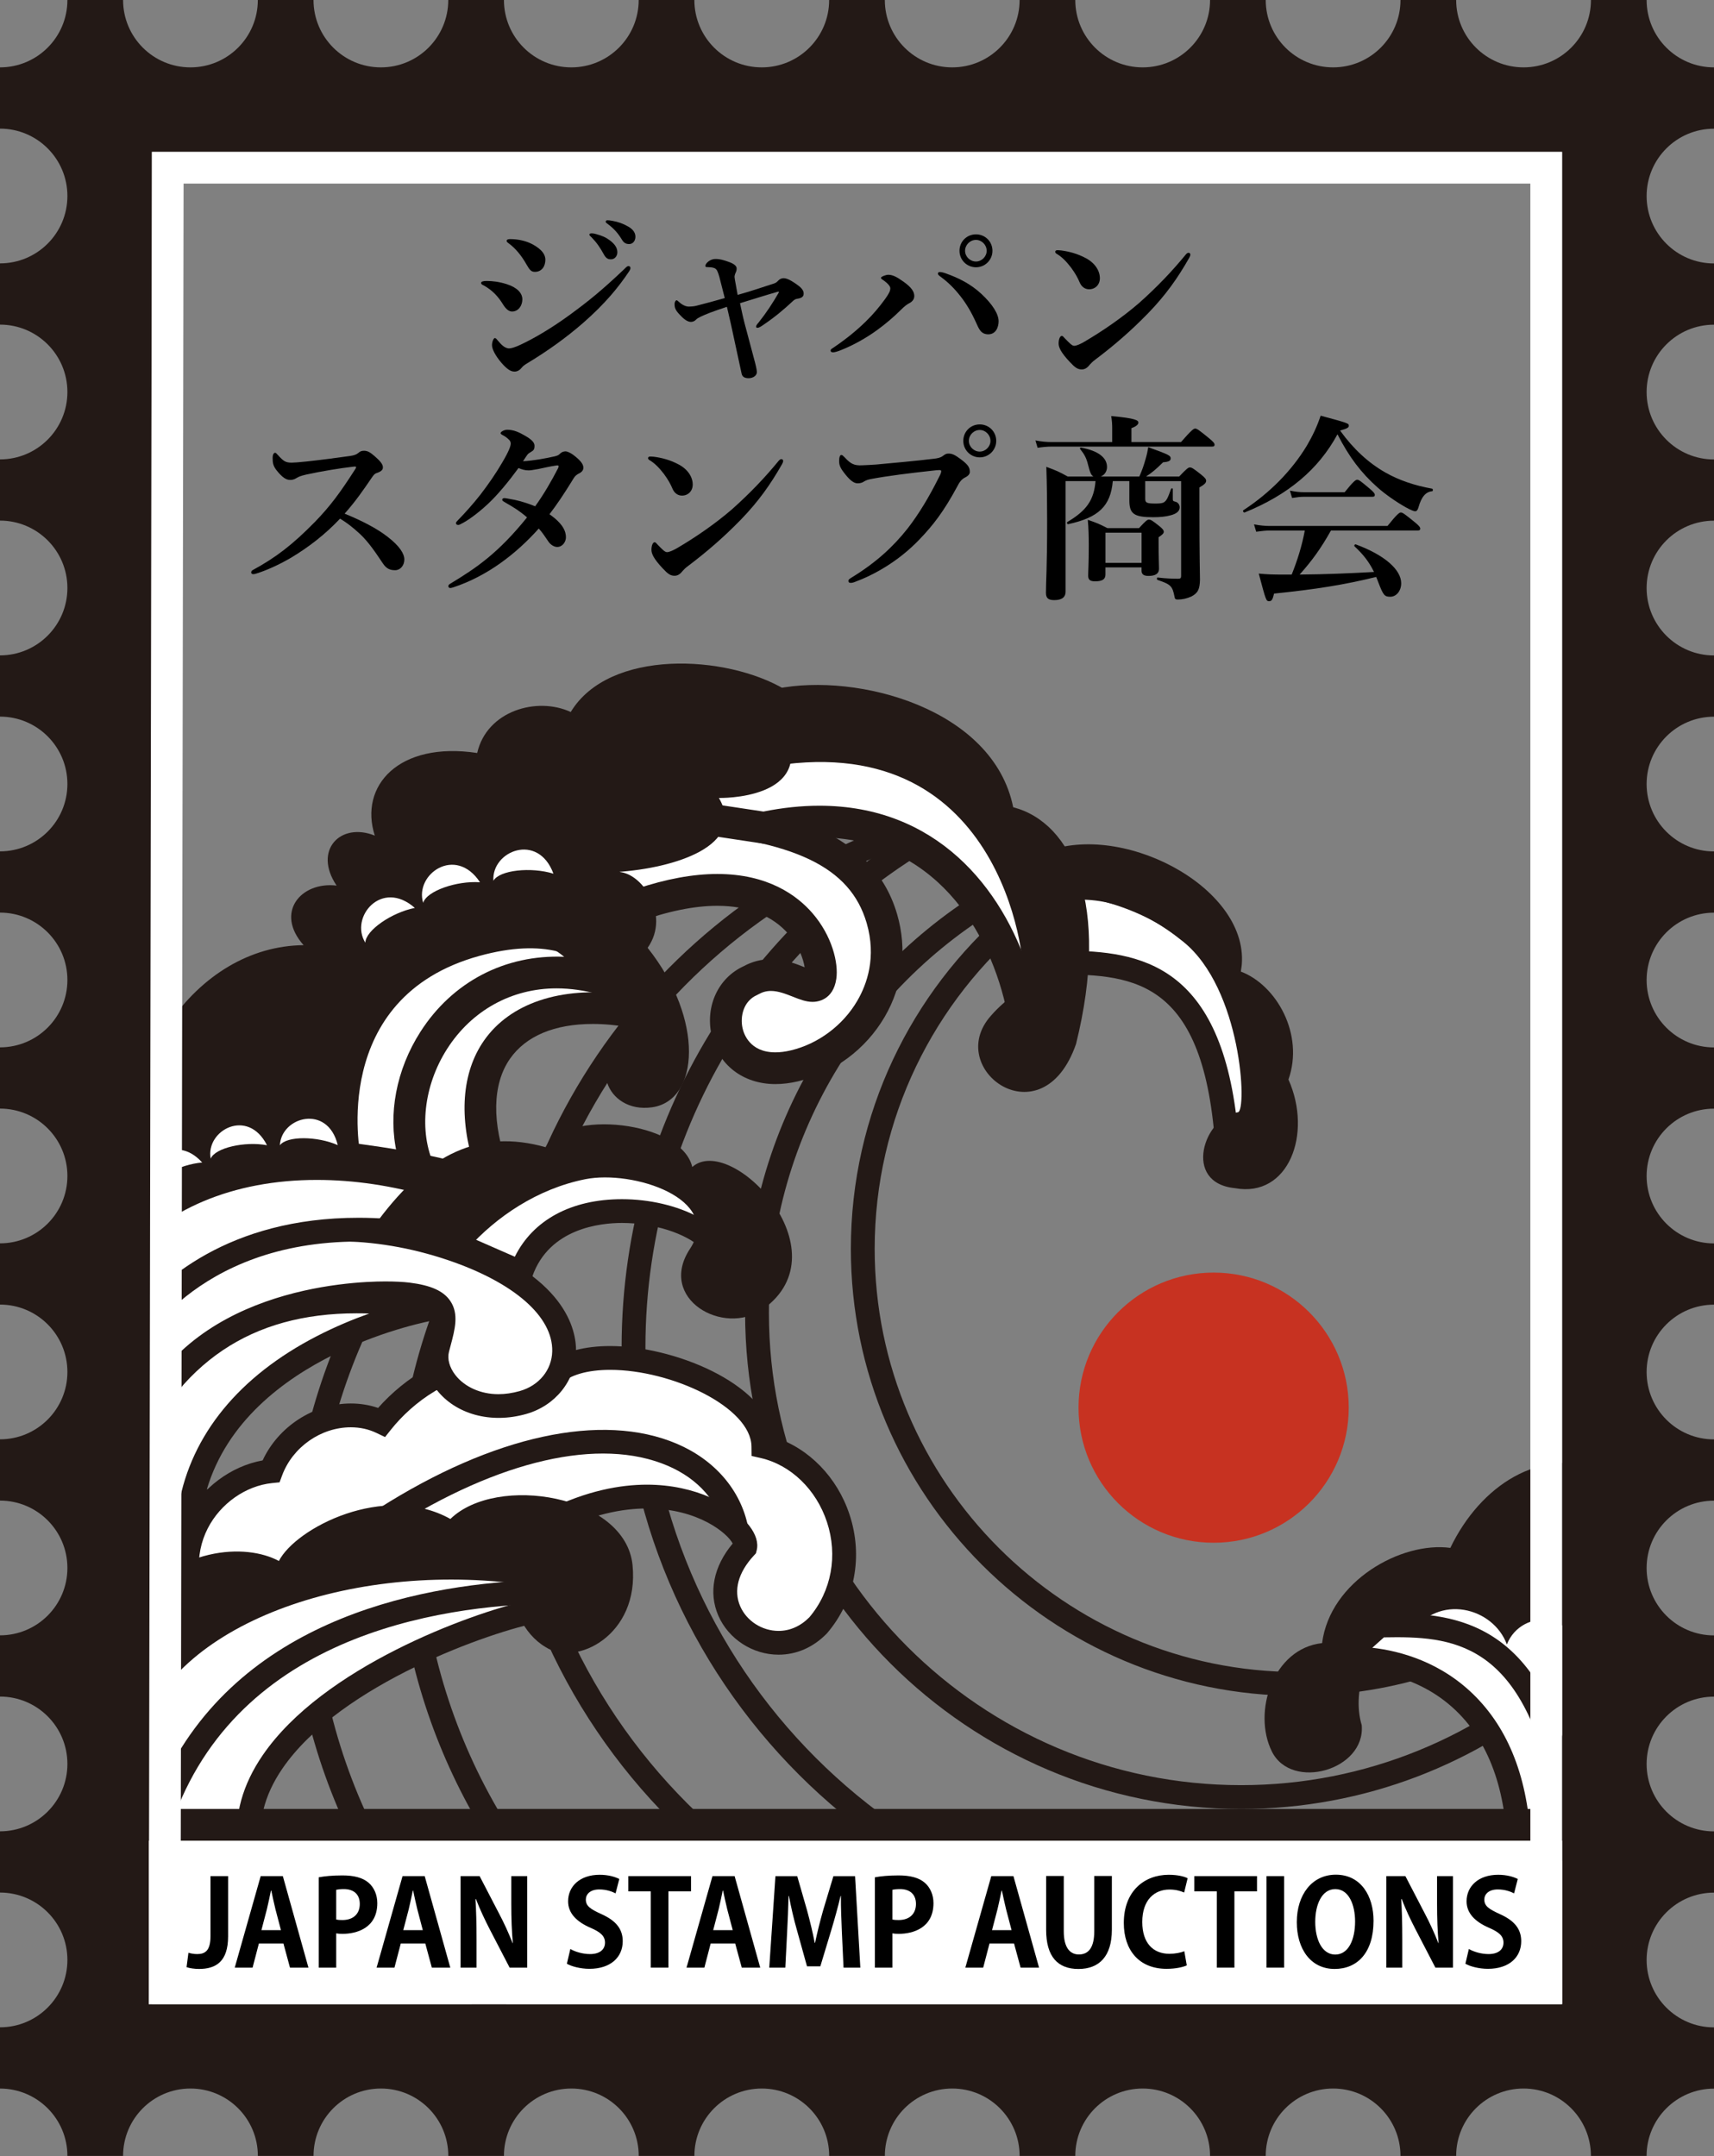 <?xml version="1.0" encoding="utf-8"?>
<!-- Generator: Adobe Illustrator 15.1.0, SVG Export Plug-In . SVG Version: 6.00 Build 0)  -->
<!DOCTYPE svg PUBLIC "-//W3C//DTD SVG 1.1//EN" "http://www.w3.org/Graphics/SVG/1.1/DTD/svg11.dtd">
<svg version="1.1" id="Layer_1" xmlns="http://www.w3.org/2000/svg" xmlns:xlink="http://www.w3.org/1999/xlink" x="0px" y="0px"
	 width="70.745px" height="88.997px" viewBox="0 0 70.745 88.997" enable-background="new 0 0 70.745 88.997" xml:space="preserve">
<rect x="0" y="0" width="70.745" height="88.997" fill="#808080" stroke="none"/>
<g>
	<defs>
		<rect id="SVGID_1_" width="70.745" height="88.997"/>
	</defs>
	<clipPath id="SVGID_2_">
		<use xlink:href="#SVGID_1_"  overflow="visible"/>
	</clipPath>
	<path clip-path="url(#SVGID_2_)" fill="#FFFFFF" d="M36.516,37.332c0,0.537-0.246,0.973-0.551,0.973
		c-0.304,0-0.551-0.436-0.551-0.973s0.247-0.973,0.551-0.973C36.27,36.359,36.516,36.795,36.516,37.332"/>
	<path clip-path="url(#SVGID_2_)" fill="#FFFFFF" d="M29.66,53.021c0.401,0.357,0.562,0.831,0.36,1.059
		c-0.203,0.227-0.692,0.122-1.093-0.236c-0.401-0.357-0.562-0.832-0.36-1.059C28.771,52.558,29.26,52.663,29.66,53.021"/>
	<path clip-path="url(#SVGID_2_)" fill="#FFFFFF" d="M44.124,36.474c0,0.537-0.247,0.973-0.551,0.973
		c-0.305,0-0.552-0.436-0.552-0.973c0-0.538,0.247-0.973,0.552-0.973C43.877,35.501,44.124,35.937,44.124,36.474"/>
	<path clip-path="url(#SVGID_2_)" fill="#FFFFFF" d="M51.226,39.944c0,0.537-0.378,0.973-0.843,0.973
		c-0.466,0-0.843-0.436-0.843-0.973s0.377-0.973,0.843-0.973C50.848,38.971,51.226,39.407,51.226,39.944"/>
	<path clip-path="url(#SVGID_2_)" fill="#FFFFFF" d="M51.226,42.736c0,0.538-0.378,0.973-0.843,0.973
		c-0.466,0-0.843-0.436-0.843-0.973c0-0.537,0.377-0.973,0.843-0.973C50.848,41.763,51.226,42.199,51.226,42.736"/>
	<path clip-path="url(#SVGID_2_)" fill="#C73221" d="M55.669,58.107c0,3.08-2.497,5.576-5.577,5.576
		c-3.08,0-5.576-2.496-5.576-5.576c0-3.079,2.496-5.576,5.576-5.576C53.173,52.532,55.669,55.029,55.669,58.107"/>
	<path clip-path="url(#SVGID_2_)" d="M19.857,11.68c0-0.058,0.089-0.082,0.229-0.082c0.246,0,0.516,0.033,0.827,0.131
		c0.434,0.139,0.647,0.369,0.647,0.63c0,0.246-0.155,0.5-0.426,0.5c-0.123,0-0.246-0.09-0.368-0.287
		c-0.205-0.335-0.442-0.589-0.794-0.786C19.89,11.753,19.857,11.721,19.857,11.68 M21.24,15.339c-0.164,0-0.311-0.098-0.548-0.368
		c-0.238-0.279-0.385-0.558-0.385-0.721c0-0.155,0.073-0.294,0.114-0.294c0.058,0,0.074,0.049,0.123,0.098
		c0.123,0.139,0.27,0.328,0.475,0.328c0.074,0,0.238-0.041,0.491-0.164c0.541-0.254,1.253-0.671,2.006-1.22
		c0.77-0.565,1.302-0.99,2.235-1.875c0.082-0.082,0.131-0.139,0.188-0.139c0.057,0,0.082,0.033,0.082,0.082
		c0,0.049-0.024,0.09-0.057,0.139c-0.426,0.639-0.982,1.327-1.899,2.128c-0.688,0.598-1.424,1.13-2.276,1.646
		c-0.139,0.082-0.212,0.14-0.253,0.196C21.461,15.273,21.354,15.339,21.24,15.339 M20.913,9.935c0-0.032,0.033-0.065,0.14-0.065
		c0.294,0,0.605,0.057,0.875,0.188c0.254,0.131,0.582,0.344,0.582,0.664c0,0.27-0.147,0.5-0.434,0.5
		c-0.147,0-0.213-0.074-0.344-0.303c-0.213-0.377-0.458-0.671-0.737-0.875C20.929,9.993,20.913,9.984,20.913,9.935 M25.179,9.927
		c0.221,0.172,0.302,0.32,0.302,0.491c0,0.131-0.089,0.287-0.27,0.287c-0.09,0-0.188-0.024-0.278-0.188
		c-0.172-0.311-0.303-0.5-0.516-0.72c-0.033-0.033-0.09-0.074-0.09-0.107c0-0.049,0.041-0.057,0.099-0.057
		c0.074,0,0.164,0.024,0.188,0.033C24.851,9.731,25.006,9.797,25.179,9.927 M25.932,9.354c0.172,0.098,0.295,0.237,0.295,0.417
		c0,0.181-0.115,0.303-0.254,0.303c-0.123,0-0.213-0.032-0.303-0.18c-0.172-0.287-0.344-0.466-0.573-0.639
		c-0.033-0.024-0.098-0.065-0.098-0.098c0-0.041,0.033-0.065,0.065-0.065c0.049,0,0.139,0.008,0.212,0.024
		C25.514,9.158,25.719,9.231,25.932,9.354"/>
	<path clip-path="url(#SVGID_2_)" d="M31.869,11.729c0.139-0.041,0.18-0.065,0.254-0.147c0.057-0.057,0.123-0.098,0.221-0.098
		c0.114,0,0.278,0.065,0.573,0.279c0.18,0.131,0.254,0.237,0.254,0.352c0,0.107-0.049,0.181-0.237,0.213
		c-0.058,0.009-0.115,0.017-0.188,0.082c-0.41,0.385-0.778,0.688-1.236,0.999c-0.106,0.074-0.188,0.123-0.246,0.123
		c-0.033,0-0.057-0.016-0.057-0.049c0-0.033,0.024-0.082,0.106-0.172c0.319-0.401,0.582-0.803,0.827-1.229
		c0.017-0.033,0.008-0.049-0.033-0.041c-0.491,0.14-1.081,0.328-1.563,0.475c0.057,0.254,0.106,0.516,0.188,0.828
		c0.131,0.491,0.262,0.99,0.401,1.506c0.049,0.172,0.107,0.418,0.107,0.508c0,0.156-0.172,0.254-0.336,0.254
		c-0.147,0-0.262-0.041-0.294-0.188c-0.147-0.68-0.295-1.367-0.442-2.047c-0.049-0.221-0.106-0.466-0.164-0.712
		c-0.622,0.205-0.884,0.311-1.088,0.409c-0.09,0.049-0.147,0.074-0.181,0.115c-0.057,0.057-0.114,0.09-0.196,0.098
		c-0.123,0.008-0.262-0.065-0.434-0.246c-0.229-0.229-0.262-0.327-0.262-0.491c0-0.09,0.049-0.156,0.082-0.156
		c0.024,0,0.057,0.033,0.106,0.074c0.123,0.115,0.27,0.188,0.401,0.188c0.09,0,0.197-0.008,0.303-0.033
		c0.36-0.09,0.778-0.205,1.179-0.319c-0.098-0.393-0.156-0.614-0.221-0.868c-0.025-0.099-0.049-0.156-0.082-0.238
		c-0.033-0.082-0.09-0.123-0.147-0.139c-0.074-0.024-0.172-0.033-0.27-0.033c-0.049,0-0.082-0.008-0.082-0.049
		c0-0.049,0.049-0.123,0.123-0.181c0.09-0.073,0.205-0.106,0.278-0.106c0.188-0.008,0.393,0.057,0.573,0.123
		c0.246,0.09,0.319,0.18,0.319,0.27c0,0.074-0.016,0.123-0.041,0.172c-0.024,0.049-0.033,0.082-0.041,0.123
		c-0.008,0.033-0.008,0.065,0.008,0.156c0.025,0.147,0.049,0.287,0.115,0.639C31.075,11.999,31.549,11.827,31.869,11.729"/>
	<path clip-path="url(#SVGID_2_)" d="M37.295,11.63c0.335,0.238,0.442,0.418,0.442,0.59c0,0.131-0.082,0.229-0.188,0.286
		c-0.106,0.057-0.188,0.106-0.384,0.303c-0.278,0.278-0.606,0.556-0.966,0.819c-0.442,0.319-0.942,0.606-1.49,0.826
		c-0.164,0.066-0.278,0.09-0.319,0.09c-0.074,0-0.107-0.024-0.107-0.073c0-0.058,0.049-0.074,0.18-0.164
		c0.491-0.336,0.909-0.679,1.277-1.04c0.295-0.287,0.557-0.598,0.794-0.925c0.156-0.222,0.213-0.328,0.213-0.442
		c0-0.081-0.098-0.204-0.303-0.344c-0.066-0.041-0.082-0.065-0.082-0.09c0-0.041,0.188-0.123,0.302-0.123
		C36.845,11.344,37.009,11.425,37.295,11.63 M39.064,11.295c0.499,0.18,0.99,0.417,1.441,0.835c0.466,0.434,0.712,0.835,0.712,1.13
		c0,0.262-0.123,0.54-0.425,0.54c-0.319,0-0.393-0.246-0.508-0.491c-0.188-0.417-0.401-0.778-0.647-1.088
		c-0.237-0.304-0.491-0.557-0.777-0.77c-0.099-0.074-0.147-0.107-0.147-0.156s0.033-0.066,0.082-0.066
		C38.859,11.229,38.957,11.254,39.064,11.295 M40.963,10.353c0,0.377-0.303,0.68-0.68,0.68s-0.68-0.303-0.68-0.68
		c0-0.385,0.303-0.679,0.68-0.679S40.963,9.968,40.963,10.353 M39.833,10.353c0,0.238,0.205,0.442,0.45,0.442
		c0.237,0,0.442-0.205,0.442-0.442c0-0.246-0.205-0.45-0.442-0.45C40.038,9.903,39.833,10.107,39.833,10.353"/>
	<path clip-path="url(#SVGID_2_)" d="M43.555,10.394c0-0.041,0.033-0.065,0.082-0.065c0.033,0,0.073,0,0.155,0.008
		c0.32,0.041,0.68,0.131,1.04,0.327c0.376,0.205,0.565,0.524,0.565,0.819c0,0.278-0.197,0.458-0.442,0.458
		c-0.156,0-0.312-0.082-0.401-0.303c-0.065-0.155-0.164-0.344-0.344-0.589c-0.205-0.271-0.401-0.459-0.598-0.573
		C43.571,10.451,43.555,10.427,43.555,10.394 M44.75,14.111c0.753-0.442,1.556-0.991,2.268-1.605
		c0.753-0.671,1.367-1.318,1.924-1.998c0.041-0.049,0.082-0.074,0.107-0.074c0.057,0,0.082,0.033,0.082,0.074
		s-0.017,0.082-0.049,0.14c-0.475,0.835-0.966,1.531-1.703,2.292c-0.704,0.721-1.391,1.318-2.186,1.916
		c-0.09,0.066-0.172,0.148-0.213,0.197c-0.074,0.098-0.18,0.197-0.328,0.197c-0.172,0-0.278-0.074-0.5-0.312
		c-0.352-0.376-0.458-0.589-0.458-0.761s0.057-0.311,0.131-0.311c0.041,0,0.065,0.033,0.131,0.106
		c0.18,0.188,0.295,0.303,0.376,0.303C44.431,14.275,44.579,14.209,44.75,14.111"/>
	<path clip-path="url(#SVGID_2_)" d="M15.215,21.662c0.311,0.164,0.564,0.327,0.786,0.499c0.491,0.377,0.688,0.696,0.688,0.934
		c0,0.254-0.172,0.442-0.377,0.442c-0.213,0-0.36-0.058-0.508-0.279c-0.287-0.425-0.573-0.867-0.95-1.22
		c-0.319-0.294-0.54-0.458-0.818-0.63c-0.614,0.655-1.302,1.179-2.006,1.604c-0.54,0.319-1.064,0.541-1.4,0.647
		c-0.065,0.024-0.123,0.041-0.18,0.041c-0.041,0-0.082-0.017-0.082-0.074c0-0.033,0.024-0.074,0.057-0.09
		c0.966-0.524,1.654-1.057,2.563-1.982c0.646-0.663,1.064-1.236,1.662-2.169c0.033-0.049,0.049-0.082,0.049-0.098
		c0-0.025-0.024-0.033-0.106-0.025c-0.573,0.066-1.31,0.188-1.957,0.328c-0.212,0.049-0.311,0.09-0.376,0.131
		c-0.074,0.041-0.139,0.09-0.287,0.09c-0.156,0-0.319-0.099-0.548-0.385c-0.155-0.196-0.172-0.319-0.172-0.524
		c0-0.155,0.057-0.213,0.106-0.213c0.024,0,0.057,0.033,0.115,0.098c0.229,0.254,0.319,0.311,0.564,0.311
		c0.099,0,0.303-0.016,0.623-0.049c0.671-0.074,1.22-0.147,1.801-0.229c0.155-0.024,0.253-0.057,0.328-0.123
		c0.073-0.065,0.131-0.09,0.237-0.09c0.155,0,0.262,0.074,0.434,0.221c0.246,0.213,0.343,0.344,0.343,0.459
		c0,0.082-0.024,0.163-0.27,0.245c-0.074,0.024-0.123,0.09-0.197,0.197c-0.352,0.516-0.655,0.958-1.113,1.474
		C14.609,21.359,14.937,21.514,15.215,21.662"/>
	<path clip-path="url(#SVGID_2_)" d="M22.9,18.837c0.131-0.033,0.164-0.058,0.221-0.115c0.065-0.065,0.147-0.09,0.221-0.09
		s0.196,0.057,0.311,0.139c0.295,0.221,0.426,0.385,0.426,0.532c0,0.066-0.025,0.164-0.172,0.237
		c-0.09,0.041-0.172,0.107-0.221,0.189c-0.426,0.696-0.712,1.113-1.007,1.498c0.549,0.385,0.68,0.696,0.68,0.95
		c0,0.196-0.147,0.401-0.36,0.401c-0.114,0-0.254-0.074-0.352-0.205c-0.139-0.196-0.221-0.344-0.409-0.556
		c-0.95,1.064-2.137,1.965-3.513,2.423c-0.033,0.008-0.098,0.033-0.139,0.033c-0.033,0-0.082-0.025-0.082-0.074
		c0-0.041,0.024-0.074,0.098-0.115c1.097-0.663,1.973-1.269,3.152-2.727c-0.303-0.262-0.565-0.426-0.901-0.614
		c-0.082-0.049-0.123-0.074-0.123-0.106c0-0.058,0.041-0.082,0.115-0.074c0.057,0.009,0.123,0.017,0.196,0.033
		c0.262,0.041,0.598,0.123,1.048,0.303c0.36-0.5,0.68-1.056,0.941-1.563c0.025-0.041,0.025-0.082,0.025-0.098
		c0-0.017-0.017-0.033-0.082-0.025c-0.295,0.041-0.541,0.107-0.753,0.147c-0.221,0.041-0.327,0.057-0.401,0.057
		c-0.139,0-0.262-0.032-0.418-0.097c-0.401,0.548-0.851,1.097-1.252,1.473c-0.467,0.434-0.859,0.705-1.122,0.835
		c-0.049,0.025-0.074,0.041-0.115,0.041c-0.065,0-0.09-0.033-0.09-0.074s0.016-0.057,0.065-0.106
		c0.327-0.336,0.647-0.696,0.95-1.081c0.319-0.418,0.622-0.852,0.884-1.302c0.287-0.483,0.36-0.696,0.36-0.802
		c0-0.041-0.025-0.106-0.058-0.139c-0.098-0.099-0.18-0.156-0.278-0.205c-0.058-0.033-0.082-0.049-0.082-0.082
		c0-0.058,0.155-0.139,0.27-0.139c0.262,0,0.483,0.098,0.737,0.246c0.286,0.164,0.393,0.287,0.393,0.417
		c0,0.106-0.017,0.18-0.123,0.237c-0.099,0.058-0.14,0.09-0.172,0.131c-0.049,0.065-0.09,0.131-0.18,0.27
		C22.057,19.009,22.499,18.927,22.9,18.837"/>
	<path clip-path="url(#SVGID_2_)" d="M26.749,18.911c0-0.041,0.033-0.065,0.082-0.065c0.033,0,0.074,0,0.156,0.008
		c0.319,0.041,0.679,0.13,1.04,0.327c0.377,0.205,0.565,0.524,0.565,0.819c0,0.278-0.197,0.458-0.442,0.458
		c-0.156,0-0.312-0.082-0.401-0.303c-0.065-0.155-0.164-0.344-0.344-0.589c-0.205-0.27-0.401-0.458-0.598-0.573
		C26.765,18.968,26.749,18.943,26.749,18.911 M27.944,22.628c0.753-0.442,1.556-0.991,2.268-1.604
		c0.753-0.671,1.367-1.318,1.924-1.998c0.041-0.049,0.082-0.074,0.106-0.074c0.057,0,0.082,0.033,0.082,0.074
		s-0.016,0.082-0.049,0.14C31.8,20,31.309,20.696,30.572,21.458c-0.704,0.72-1.392,1.318-2.186,1.916
		c-0.09,0.066-0.172,0.147-0.213,0.197c-0.074,0.098-0.18,0.196-0.328,0.196c-0.172,0-0.278-0.074-0.499-0.312
		c-0.352-0.376-0.458-0.589-0.458-0.761c0-0.172,0.057-0.311,0.131-0.311c0.041,0,0.065,0.033,0.131,0.106
		c0.18,0.188,0.295,0.303,0.377,0.303C27.624,22.792,27.771,22.726,27.944,22.628"/>
	<path clip-path="url(#SVGID_2_)" d="M35.92,19.779c-0.155,0.033-0.221,0.074-0.287,0.115c-0.065,0.041-0.155,0.057-0.237,0.057
		c-0.139,0-0.295-0.106-0.491-0.352c-0.221-0.27-0.27-0.385-0.27-0.573c0-0.164,0.041-0.246,0.09-0.246
		c0.041,0,0.073,0.033,0.139,0.099c0.246,0.27,0.393,0.343,0.712,0.328c0.205-0.008,0.401-0.017,0.606-0.033
		c0.803-0.074,1.621-0.148,2.366-0.238c0.147-0.016,0.27-0.041,0.369-0.115c0.073-0.057,0.139-0.098,0.212-0.098
		c0.164-0.008,0.295,0.057,0.532,0.237c0.295,0.221,0.369,0.335,0.369,0.524c0,0.073-0.058,0.155-0.172,0.213
		c-0.188,0.09-0.262,0.221-0.352,0.393c-0.548,1.015-0.982,1.581-1.556,2.178c-0.893,0.933-1.916,1.481-2.702,1.768
		c-0.049,0.017-0.099,0.025-0.123,0.025c-0.074,0-0.107-0.017-0.107-0.09c0-0.041,0.041-0.074,0.131-0.13
		c0.991-0.606,1.711-1.261,2.317-2.031c0.475-0.614,0.884-1.302,1.277-2.087c0.074-0.139,0.106-0.213,0.106-0.278
		c0-0.033-0.041-0.041-0.082-0.041s-0.164,0.008-0.344,0.032C37.606,19.525,36.649,19.64,35.92,19.779 M41.119,18.199
		c0,0.376-0.303,0.68-0.68,0.68c-0.377,0-0.679-0.303-0.679-0.68c0-0.385,0.302-0.68,0.679-0.68
		C40.816,17.519,41.119,17.814,41.119,18.199 M39.989,18.199c0,0.238,0.205,0.442,0.45,0.442c0.237,0,0.442-0.205,0.442-0.442
		c0-0.246-0.205-0.45-0.442-0.45C40.194,17.749,39.989,17.953,39.989,18.199"/>
	<path clip-path="url(#SVGID_2_)" d="M45.906,17.658c0-0.123-0.008-0.287-0.041-0.483c1.023,0.09,1.122,0.18,1.122,0.27
		c0,0.082-0.106,0.164-0.287,0.229v0.573h2.047c0.426-0.492,0.524-0.557,0.582-0.557c0.074,0,0.164,0.065,0.556,0.385
		c0.181,0.147,0.246,0.221,0.246,0.278c0,0.057-0.024,0.082-0.106,0.082H43.4c-0.172,0-0.344,0.016-0.573,0.049l-0.09-0.303
		c0.262,0.049,0.458,0.066,0.655,0.066h2.514V17.658z M45.93,19.861c-0.09,1.032-0.589,1.506-1.842,1.776
		c-0.041,0.008-0.065-0.065-0.033-0.09c0.802-0.475,1.097-0.909,1.163-1.687h-1.236v4.568c0,0.205-0.131,0.344-0.467,0.344
		c-0.246,0-0.344-0.082-0.344-0.303c0-0.491,0.049-0.982,0.049-2.964c0-0.745-0.008-1.49-0.033-2.235
		c0.434,0.164,0.5,0.188,0.884,0.401h1.064c-0.099-0.049-0.147-0.172-0.229-0.5c-0.065-0.262-0.147-0.417-0.319-0.63
		c-0.024-0.033-0.008-0.074,0.033-0.065c0.704,0.131,1.072,0.409,1.072,0.802c0,0.18-0.106,0.336-0.262,0.393h1.596
		c0.115-0.254,0.197-0.5,0.262-0.737c0.049-0.164,0.082-0.319,0.106-0.475c0.859,0.312,0.925,0.344,0.925,0.467
		c0,0.09-0.074,0.139-0.311,0.156c-0.328,0.319-0.459,0.426-0.705,0.589h1.367c0.312-0.328,0.377-0.376,0.442-0.376
		c0.082,0,0.155,0.049,0.475,0.303c0.147,0.123,0.196,0.18,0.196,0.246c0,0.089-0.066,0.155-0.278,0.278v0.573
		c0,2.488,0.024,2.914,0.024,3.234c-0.008,0.401-0.09,0.557-0.36,0.696c-0.181,0.082-0.369,0.123-0.557,0.123
		c-0.09,0-0.123-0.024-0.131-0.106c-0.09-0.458-0.155-0.516-0.704-0.704c-0.041-0.016-0.033-0.106,0.008-0.098
		c0.352,0.041,0.605,0.049,0.843,0.049c0.098,0,0.123-0.025,0.123-0.123v-3.905h-1.482v0.728c0,0.164,0.065,0.197,0.417,0.197
		c0.156,0,0.262-0.008,0.336-0.041c0.131-0.066,0.188-0.213,0.311-0.557c0.017-0.041,0.074-0.041,0.074,0v0.401
		c0,0.082,0.008,0.099,0.114,0.123c0.098,0.025,0.172,0.123,0.172,0.229c0,0.156-0.131,0.271-0.393,0.335
		c-0.18,0.049-0.409,0.074-0.704,0.074c-0.794,0-0.982-0.139-0.982-0.696v-0.794H45.93z M45.627,23.717
		c0,0.197-0.131,0.279-0.426,0.279c-0.213,0-0.287-0.065-0.287-0.238c0-0.188,0.025-0.467,0.025-1.245
		c0-0.352-0.008-0.704-0.041-1.056c0.401,0.139,0.458,0.164,0.811,0.344h1.302c0.278-0.303,0.344-0.353,0.409-0.353
		c0.082,0,0.156,0.05,0.434,0.271c0.131,0.107,0.18,0.164,0.18,0.229c0,0.074-0.058,0.123-0.213,0.229v0.221
		c0,0.565,0.017,0.958,0.017,1.081c0,0.196-0.14,0.294-0.434,0.294c-0.197,0-0.287-0.065-0.287-0.221v-0.131h-1.49V23.717z
		 M47.118,21.989h-1.49v1.245h1.49V21.989z"/>
	<path clip-path="url(#SVGID_2_)" d="M51.373,21.154c-0.041,0.017-0.09-0.065-0.057-0.09c1.105-0.72,2.006-1.646,2.62-2.661
		c0.237-0.401,0.434-0.819,0.573-1.244c1.155,0.311,1.163,0.319,1.163,0.417c0,0.074-0.066,0.115-0.361,0.197
		c0.557,0.77,1.171,1.334,1.875,1.735c0.565,0.319,1.195,0.532,1.924,0.664c0.041,0.008,0.041,0.106,0,0.106
		c-0.262,0.024-0.442,0.229-0.565,0.671c-0.033,0.114-0.073,0.155-0.139,0.155s-0.205-0.065-0.385-0.164
		c-0.352-0.196-0.843-0.532-1.163-0.819c-0.679-0.605-1.162-1.236-1.654-2.194C54.419,19.378,53.167,20.426,51.373,21.154
		 M54.935,21.899c-0.417,0.745-0.794,1.261-1.293,1.818c1.023-0.008,2.047-0.049,3.07-0.107c-0.205-0.417-0.434-0.712-0.802-1.056
		c-0.033-0.024,0.008-0.098,0.049-0.082c1.179,0.434,1.875,1.04,1.875,1.605c0,0.311-0.197,0.556-0.451,0.556
		c-0.237,0-0.286-0.057-0.491-0.589c-0.033-0.082-0.057-0.156-0.09-0.229c-1.326,0.328-2.53,0.516-4.216,0.688
		c-0.057,0.246-0.098,0.312-0.197,0.312c-0.131,0-0.131,0-0.434-1.138c0.369,0.033,0.548,0.041,1.056,0.041h0.303
		c0.237-0.59,0.426-1.195,0.541-1.818h-1.433c-0.172,0-0.343,0.017-0.573,0.049l-0.09-0.303c0.262,0.049,0.466,0.065,0.663,0.065
		h4.847c0.393-0.491,0.492-0.557,0.549-0.557c0.073,0,0.163,0.066,0.556,0.385c0.18,0.147,0.246,0.22,0.246,0.278
		s-0.024,0.082-0.106,0.082H54.935z M55.5,20.319c0.36-0.451,0.458-0.516,0.516-0.516c0.074,0,0.156,0.065,0.508,0.36
		c0.156,0.131,0.221,0.205,0.221,0.262c0,0.057-0.024,0.082-0.106,0.082h-2.825c-0.147,0-0.287,0.017-0.483,0.049l-0.09-0.303
		c0.237,0.049,0.41,0.065,0.589,0.065H55.5z"/>
	<path clip-path="url(#SVGID_2_)" fill="#231916" d="M53.571,69.019c-9.632,0-17.469-7.837-17.469-17.469
		c0-5.393,2.458-10.222,6.31-13.429l-0.869-0.546c-3.929,3.387-6.424,8.394-6.424,13.975c0,10.174,8.277,18.452,18.452,18.452
		c4.043,0,7.784-1.31,10.827-3.524v-1.234C61.419,67.604,57.659,69.019,53.571,69.019"/>
	<path clip-path="url(#SVGID_2_)" fill="#231916" d="M51.226,73.689c-10.747,0-19.489-8.743-19.489-19.489
		c0-7.454,4.208-13.941,10.372-17.218l-0.777-0.697C35.031,39.78,30.754,46.499,30.754,54.2c0,11.288,9.184,20.472,20.472,20.472
		c5.107,0,9.78-1.884,13.37-4.988V68.36C61.103,71.659,56.398,73.689,51.226,73.689"/>
	<path clip-path="url(#SVGID_2_)" fill="#231916" d="M50.605,79.584c-13.214,0-23.965-10.751-23.965-23.966
		c0-9.546,5.612-17.804,13.708-21.655l-0.77-0.716c-8.239,4.078-13.921,12.572-13.921,22.371c0,13.757,11.191,24.949,24.948,24.949
		c5.097,0,9.84-1.539,13.793-4.173v-1.195C60.495,77.957,55.738,79.584,50.605,79.584"/>
	<path clip-path="url(#SVGID_2_)" fill="#231916" d="M17.321,62.701c0-4.024,1.002-7.818,2.762-11.151h-1.104
		c-1.686,3.359-2.641,7.145-2.641,11.151c0,7.812,3.611,14.794,9.25,19.372H27.2C21.218,77.711,17.321,70.654,17.321,62.701"/>
	<path clip-path="url(#SVGID_2_)" fill="#231916" d="M12.964,64.939c0-4.024,1.002-7.818,2.762-11.151h-1.104
		c-1.686,3.359-2.641,7.145-2.641,11.151c0,7.812,3.611,14.794,9.25,19.372h1.612C16.861,79.949,12.964,72.892,12.964,64.939"/>
	<path clip-path="url(#SVGID_2_)" fill="#231916" d="M45.313,81.478c-13.214,0-23.965-10.751-23.965-23.966
		c0-11.64,8.344-21.365,19.363-23.517l-1.049-0.777C28.62,35.785,20.365,45.699,20.365,57.511c0,13.757,11.192,24.949,24.948,24.949
		c0.146,0,0.292-0.003,0.438-0.006v-0.983C45.606,81.474,45.46,81.478,45.313,81.478"/>
	<path clip-path="url(#SVGID_2_)" fill="#FFFFFF" d="M56.15,66.455c2.839-1.577,7.365-3.625,9.524-1.672l0.411,10.796l-2.292,0.737
		c0,0,0.218-5.661-2.675-7.267C58.225,67.443,56.15,66.455,56.15,66.455"/>
	<path clip-path="url(#SVGID_2_)" fill="#FFFFFF" d="M8.507,67.348c-2.096-3.603,0.342-6.381,2.678-6.617
		c0.697-1.874,2.914-2.816,4.567-2.023c1.249-1.57,4.048-3.535,7.022-1.914c1.912-1.891,8.699,0.113,8.733,2.913
		c2.969,0.683,4.511,4.744,2.259,7.385c-1.994,2.039-5.405-0.637-3.012-3.216c0.281-1.083-5.564-5.646-13.508,3.472H8.507z"/>
	<path clip-path="url(#SVGID_2_)" fill="#231916" d="M32.135,68.304c-1.067,0-2.065-0.646-2.484-1.607
		c-0.418-0.958-0.202-2.035,0.591-2.982c-0.209-0.409-1.408-1.447-3.537-1.447c-1.999,0-5.197,0.938-9.088,5.403l-0.146,0.168H8.225
		l-0.142-0.245c-1-1.718-1.136-3.475-0.385-4.948c0.625-1.226,1.836-2.127,3.142-2.362c0.648-1.397,2.104-2.35,3.642-2.35
		c0.392,0,0.769,0.062,1.124,0.184c1.076-1.219,2.847-2.422,4.866-2.422c0.764,0,1.515,0.173,2.236,0.514
		c0.589-0.425,1.437-0.647,2.478-0.647c2.554,0,6.365,1.484,6.777,3.761c1.42,0.456,2.591,1.65,3.101,3.194
		c0.569,1.72,0.224,3.549-0.923,4.895l-0.022,0.024C33.562,68.003,32.876,68.304,32.135,68.304 M26.705,61.285
		c2.01,0,3.567,0.85,4.218,1.692c0.281,0.363,0.387,0.717,0.308,1.023l-0.031,0.12l-0.084,0.091
		c-0.648,0.698-0.848,1.442-0.564,2.094c0.265,0.608,0.902,1.017,1.584,1.017c0.466,0,0.904-0.194,1.269-0.561
		c0.913-1.08,1.185-2.55,0.727-3.935c-0.444-1.343-1.491-2.354-2.733-2.64l-0.377-0.086l-0.004-0.386
		c-0.02-1.632-3.301-3.168-5.831-3.168c-0.941,0-1.675,0.213-2.065,0.599L22.86,57.4l-0.321-0.175
		c-0.667-0.363-1.362-0.548-2.067-0.548c-1.827,0-3.437,1.207-4.335,2.336l-0.244,0.307l-0.354-0.169
		c-0.323-0.155-0.679-0.234-1.058-0.234c-1.235,0-2.401,0.816-2.836,1.985l-0.106,0.287l-0.305,0.031
		c-1.092,0.11-2.136,0.845-2.661,1.873c-0.56,1.098-0.479,2.426,0.224,3.763h8.227C21.093,62.257,24.529,61.285,26.705,61.285"/>
	<path clip-path="url(#SVGID_2_)" fill="#FFFFFF" d="M5.068,60.28c2.967-6.893,8.689-6.983,12.756-6.265
		c0,0-8.757,1.483-9.964,8.188l0.506-0.155c0,0-1.92,1.985-1.207,3.889s0,0,0,0l-2.275,0.846L5.068,60.28z"/>
	<path clip-path="url(#SVGID_2_)" fill="#231916" d="M4.373,67.497l0.207-7.325l0.037-0.086c1.958-4.549,5.357-6.856,10.101-6.856
		c0.997,0,2.042,0.099,3.193,0.302l2.787,0.492l-2.79,0.476c-0.081,0.014-7.708,1.38-9.372,6.983l1.51-0.463L8.72,62.39
		c-0.017,0.018-1.695,1.789-1.1,3.375l0.317,0.846l-0.92,0.345l-0.146-0.387L4.373,67.497z M5.557,60.389l-0.16,5.679l1.169-0.435
		c-0.222-1.132,0.248-2.217,0.711-2.959l0.101-0.558c0.521-2.897,2.49-5.304,5.693-6.958c0.763-0.394,1.507-0.701,2.169-0.937
		c-0.176-0.006-0.35-0.009-0.522-0.009C10.372,54.212,7.375,56.232,5.557,60.389"/>
	<path clip-path="url(#SVGID_2_)" fill="#FFFFFF" d="M4.556,55.216c2.355-3.677,8.083-5.696,14.088-3.667
		c6.005,2.029,5.241,5.687,2.948,6.342c-2.293,0.655-3.854-0.986-3.537-2.213c0.316-1.227,0.674-2.011-1.217-2.246
		c-1.47-0.183-10.7-0.183-11.46,7.951L4.556,55.216z"/>
	<path clip-path="url(#SVGID_2_)" fill="#231916" d="M5.462,65.748L4.044,55.103l0.097-0.151c1.856-2.899,5.579-4.699,9.716-4.699
		c1.647,0,3.311,0.28,4.943,0.832c4.555,1.539,4.997,3.814,4.975,4.721c-0.029,1.188-0.852,2.217-2.049,2.559
		c-1.47,0.421-2.924,0.011-3.709-1.003c-0.431-0.556-0.591-1.214-0.438-1.805l0.068-0.257c0.121-0.453,0.235-0.881,0.126-1.043
		c-0.047-0.069-0.237-0.241-0.996-0.335c-0.206-0.025-0.533-0.041-0.875-0.041c-8.658,0-9.871,5.779-10.036,7.55L5.462,65.748z
		 M5.067,55.333L5.51,58.66c2.167-5.452,8.899-5.764,10.393-5.764c0.386,0,0.749,0.018,0.996,0.049
		c0.889,0.11,1.41,0.345,1.689,0.761c0.359,0.533,0.189,1.17,0.009,1.846l-0.066,0.25c-0.076,0.294,0.021,0.643,0.263,0.957
		c0.384,0.495,1.048,0.791,1.775,0.791c0.287,0,0.585-0.044,0.888-0.13c0.793-0.227,1.318-0.869,1.336-1.637
		c0.034-1.437-1.576-2.844-4.307-3.768c-1.531-0.517-3.088-0.779-4.628-0.779C10.125,51.235,6.776,52.801,5.067,55.333"/>
	<path clip-path="url(#SVGID_2_)" fill="#FFFFFF" d="M18.48,49.105c-5.569-1.801-11.137-0.891-14.031,2.885l0.673,3.729
		c0,0,3.069-6.199,12.431-4.737L18.48,49.105z"/>
	<path clip-path="url(#SVGID_2_)" fill="#231916" d="M4.9,57.257l-0.973-5.393l0.132-0.172c1.962-2.56,5.165-3.97,9.019-3.97
		c1.807,0,3.675,0.308,5.554,0.916l0.542,0.175l-1.339,2.71l-0.356-0.056c-0.923-0.144-1.825-0.217-2.68-0.217
		c-6.804,0-9.139,4.497-9.236,4.688L4.9,57.257z M4.972,52.121l0.416,2.306c1.197-1.534,4.031-4.159,9.409-4.159
		c0.794,0,1.625,0.06,2.474,0.177l0.514-1.039c-1.596-0.465-3.177-0.7-4.707-0.7C9.624,48.705,6.755,49.917,4.972,52.121"/>
	<path clip-path="url(#SVGID_2_)" fill="#FFFFFF" d="M29.294,51.175c-1.56-1.514-6.593-2.055-7.787,1.353l-2.894-1.268
		c0,0,3.898-6.849,10.681-1.611V51.175z"/>
	<path clip-path="url(#SVGID_2_)" fill="#231916" d="M21.796,53.19l-3.879-1.699l0.271-0.475c0.089-0.156,2.226-3.832,6.162-3.832
		c1.697,0,3.462,0.698,5.245,2.075l0.191,0.147v2.929l-0.833-0.81c-0.633-0.614-1.982-1.043-3.281-1.043
		c-0.88,0-3.002,0.215-3.699,2.206L21.796,53.19z M19.349,51.045l1.9,0.832c0.751-1.518,2.333-2.376,4.422-2.376
		c1.147,0,2.28,0.272,3.132,0.728v-0.335c-1.54-1.145-3.037-1.726-4.453-1.726C21.761,48.168,20.019,50.131,19.349,51.045"/>
	<path clip-path="url(#SVGID_2_)" fill="#FFFFFF" d="M20.363,48.427c-1.749-4.718,0.913-7.51,5.744-6.664l0.425-0.984
		c0,0-4.832-5.873-10.209-1.587c0,0-3.958,4.721-3.167,8.489c0,0,5.164,0.52,6.635,1.338L20.363,48.427z"/>
	<path clip-path="url(#SVGID_2_)" fill="#231916" d="M19.913,49.837l-0.44-0.245c-1.11-0.618-4.984-1.118-6.383-1.259l-0.477-0.048
		l-0.099-0.469c-0.847-4.033,3.136-8.842,3.306-9.044l0.093-0.092c1.422-1.133,2.944-1.708,4.522-1.708
		c3.767,0,6.487,3.253,6.601,3.391l0.254,0.309l-0.789,1.826l-0.51-0.089c-0.532-0.094-1.045-0.141-1.524-0.141
		c-1.582,0-2.764,0.498-3.419,1.439c-0.731,1.051-0.757,2.647-0.073,4.492l0.143,0.386L19.913,49.837z M13.727,47.083
		c1.248,0.141,4.289,0.532,5.869,1.131c-0.67-2.082-0.541-3.935,0.378-5.256c1.076-1.546,3.158-2.247,5.731-1.918l0.057-0.132
		c-0.71-0.735-2.783-2.626-5.326-2.626c-1.255,0-2.483,0.465-3.652,1.38C16.402,40.137,13.424,43.943,13.727,47.083"/>
	<path clip-path="url(#SVGID_2_)" fill="#231916" d="M17.073,49.091l-4.498-0.874l-0.17-0.112c-1.275-0.826-1.933-1.834-1.955-2.996
		c-0.032-1.746,1.42-3.662,4.316-5.694c2.071-1.453,4.01-2.189,5.763-2.189c3.448,0,4.915,2.776,4.976,2.894l0.683,1.329
		l-1.44-0.398c-0.607-0.167-1.206-0.252-1.778-0.252c-1.854,0-3.501,0.911-4.517,2.5c-0.971,1.519-1.177,3.41-0.526,4.817
		l0.369,0.797L17.073,49.091z M13.081,46.98l3.303,0.642c-0.373-1.621-0.034-3.462,0.968-5.029c1.318-2.062,3.492-3.2,5.935-3.098
		c-0.617-0.499-1.521-0.959-2.755-0.959c-1.479,0-3.165,0.657-5.01,1.952c-3.137,2.201-3.776,3.715-3.759,4.598
		C11.778,46.009,12.511,46.607,13.081,46.98"/>
	<path clip-path="url(#SVGID_2_)" fill="#FFFFFF" d="M27.734,33.65c4.828,0.339,7.828,1.385,8.668,4.273
		c0.84,2.889-1.136,5.493-3.615,6.076c-3.034,0.713-3.607-2.727-1.806-3.525c1.457-0.826,2.724,0.983,2.891-0.164
		c0.167-1.146-1.392-5.197-7.766-2.864l-2.168-2.19L27.734,33.65z"/>
	<path clip-path="url(#SVGID_2_)" fill="#231916" d="M32.005,44.75c-1.34,0-2.377-0.804-2.641-2.048
		c-0.251-1.188,0.292-2.34,1.322-2.814c0.354-0.194,0.736-0.293,1.134-0.293c0.555,0,1.037,0.191,1.389,0.332l0.002,0.001
		c-0.054-0.341-0.235-0.872-0.666-1.37c-0.661-0.764-1.676-1.167-2.938-1.167c-0.956,0-2.058,0.226-3.276,0.671l-0.395,0.145
		l-3.145-3.177l4.831-2.044l0.156,0.011c3.974,0.279,8.181,1.062,9.251,4.744c0.42,1.443,0.237,2.947-0.513,4.232
		c-0.784,1.342-2.089,2.313-3.581,2.664C32.615,44.712,32.302,44.75,32.005,44.75 M31.82,40.905c-0.182,0-0.35,0.045-0.516,0.139
		l-0.058,0.03c-0.558,0.247-0.702,0.876-0.6,1.357c0.05,0.237,0.296,1.009,1.358,1.009c0.196,0,0.408-0.026,0.632-0.08
		c1.127-0.265,2.155-1.03,2.749-2.049c0.402-0.688,0.795-1.802,0.387-3.206c-0.675-2.321-2.976-3.425-7.928-3.792l-2.76,1.168
		l1.196,1.208c1.209-0.406,2.327-0.612,3.327-0.612c2.089,0,3.29,0.881,3.929,1.621c0.81,0.938,1.078,2.059,0.983,2.705
		c-0.129,0.885-0.781,0.954-0.978,0.954c-0.277,0-0.54-0.104-0.818-0.215C32.443,41.032,32.125,40.905,31.82,40.905"/>
	<path clip-path="url(#SVGID_2_)" fill="#FFFFFF" d="M31.528,34.166c6.712-1.416,9.882,3.415,10.701,7.598l0.982-1.507
		c0,0,0.3-7.917-6.825-9.827c-7.125-1.911-8.196,1.348-7.841,3.286L31.528,34.166"/>
	<path clip-path="url(#SVGID_2_)" fill="#231916" d="M41.896,43.473l-0.31-1.584c-0.693-3.539-3.097-7.32-7.766-7.32
		c-0.683,0-1.409,0.08-2.157,0.238l-0.116,0.024l-3.562-0.538l-0.084-0.46c-0.215-1.171,0.059-2.32,0.751-3.151
		c1.339-1.607,4.037-1.923,7.904-0.886c7.542,2.022,7.313,10.4,7.31,10.484l-0.007,0.181L41.896,43.473z M33.82,33.259
		c4.801,0,7.541,3.341,8.673,6.899l0.064-0.099c-0.006-0.513-0.079-2.101-0.716-3.814c-1.009-2.709-2.901-4.454-5.624-5.184
		c-1.38-0.37-2.595-0.558-3.609-0.558c-1.394,0-2.386,0.343-2.949,1.018c-0.445,0.534-0.529,1.166-0.516,1.622L31.51,33.5
		C32.306,33.34,33.082,33.259,33.82,33.259"/>
	<path clip-path="url(#SVGID_2_)" fill="#FFFFFF" d="M50.64,47.154c-0.547-7.479-4.097-7.425-7.427-7.425l-0.002-3.371
		c0,0,9.363,0,8.653,9.684L50.64,47.154z"/>
	<path clip-path="url(#SVGID_2_)" fill="#231916" d="M50.223,48.196L50.15,47.19c-0.51-6.969-3.562-6.969-6.792-6.969h-0.635
		l-0.003-4.354h0.492c0.175,0,4.305,0.034,6.991,2.922c1.652,1.779,2.376,4.231,2.153,7.289l-0.015,0.196L50.223,48.196z
		 M43.704,39.238c2.999,0.009,6.534,0.257,7.331,6.894l0.352-0.32c0.16-2.683-0.48-4.82-1.905-6.353
		c-1.886-2.029-4.662-2.48-5.779-2.58L43.704,39.238z"/>
	<path clip-path="url(#SVGID_2_)" fill="#231916" d="M43.293,35.11c3.303-1.151,8.527,1.737,7.923,4.996
		c1.474,0.558,2.621,2.592,1.965,4.456c1.004,2.245,0,4.894-2.211,4.484c-2.19-0.219-1.27-2.948,0.123-3.133
		c0.389-0.041,0.16-5.091-2.255-7.041c-1.801-1.453-3.81-2.199-5.995-1.426L43.293,35.11z"/>
	<path clip-path="url(#SVGID_2_)" fill="#231916" d="M32.055,28.43c3.349-0.676,8.944,0.825,9.764,4.892
		c2.457,0.637,4.013,4.04,2.594,9.773c-1.392,4.012-5.487,1.038-3.508-1.172c0.667-0.769,1.215-0.902,1.324-1.612
		c0.109-0.71-0.893-10.462-10.701-8.626L32.055,28.43z"/>
	<path clip-path="url(#SVGID_2_)" fill="#231916" d="M32.401,28.463c-2.417-1.446-7.261-1.692-8.844,0.928
		c-1.389-0.645-3.464-0.055-3.861,1.692c-3.236-0.491-4.887,1.359-4.226,3.41c-1.413-0.57-2.56,0.601-1.577,2.063
		c-1.474-0.176-2.561,1.11-1.362,2.459c-4.371,0.04-8.032,4.844-7.321,11.341l4.834-1.929l4.833-0.746c0,0-1.335-6.505,4.915-8.224
		c5.359-1.475,6.081,2.71,6.315,3.583c-1.929,0.581-1.127,2.95,0.814,2.667s2.164-3.617-0.19-6.582
		c0.976-1.382-0.28-3.184-1.263-3.129c2.402-0.164,5.351-1.092,4.204-3.057c0,0,4.043,0.096,2.73-2.839V28.463z"/>
	<path clip-path="url(#SVGID_2_)" fill="#231916" d="M15.625,50.356c2.055-2.733,4.165-3.766,6.895-3.001
		c0.804-1.578,5.609-1.094,6.053,0.818c1.591-1.418,6.302,3.442,2.924,5.866c-1.641,1.146-4.375-0.432-3.018-2.489
		c1.358-2.058-2.351-3.268-4.323-2.873c-1.973,0.395-3.671,1.547-4.858,2.873L15.625,50.356z"/>
	<path clip-path="url(#SVGID_2_)" fill="#FFFFFF" d="M22.615,64.279c-7.295-2.097-17.493,4.667-17.493,4.667l0.828,9.295l4.395-1.72
		c-1.084-5.729,8.954-9.5,11.82-10.032L22.615,64.279z"/>
	<path clip-path="url(#SVGID_2_)" fill="#231916" d="M5.518,78.938l-0.912-10.24l0.244-0.162c0.317-0.21,7.847-5.151,14.703-5.151
		c1.147,0,2.223,0.142,3.198,0.422l0.437,0.125l-0.607,2.979l-0.326,0.06c-1.9,0.353-8.198,2.524-10.601,6.036
		c-0.766,1.12-1.044,2.271-0.827,3.422l0.076,0.4L5.518,78.938z M5.638,69.199l0.743,8.345l3.42-1.338
		c-0.139-1.278,0.21-2.539,1.042-3.753c2.484-3.63,8.533-5.841,10.905-6.378l0.293-1.437c-0.769-0.179-1.604-0.27-2.488-0.27
		C13.657,64.367,6.985,68.354,5.638,69.199"/>
	<path clip-path="url(#SVGID_2_)" fill="#FFFFFF" d="M22.615,64.279c-9.254-1.964-17.075,4.83-17.075,4.83l0.729,7.207
		c2.239-8.968,11.204-10.449,15.978-10.605L22.615,64.279z"/>
	<path clip-path="url(#SVGID_2_)" fill="#231916" d="M6.063,79.168L5.025,68.905l0.192-0.167c0.25-0.216,6.199-5.307,13.973-5.307
		c1.192,0,2.378,0.124,3.526,0.367l0.502,0.106L22.63,66.19l-0.368,0.012c-4.881,0.159-13.388,1.7-15.517,10.233L6.063,79.168z
		 M6.056,69.322l0.472,4.667c2.996-7.041,10.588-8.541,15.334-8.755l0.147-0.573c-0.923-0.164-1.869-0.247-2.819-0.247
		C12.533,64.414,7.127,68.462,6.056,69.322"/>
	<path clip-path="url(#SVGID_2_)" fill="#231916" d="M66.085,60.659c-2.511-0.928-4.97,0.635-6.223,3.236
		c-2.02-0.273-4.964,1.365-5.293,3.931c-2.022,0.218-2.884,2.846-2.071,4.477c0.813,1.631,3.871,0.765,3.707-1.092
		c-0.437-1.419,0.249-3.728,2.02-3.767c1.146-1.692,3.411-1.092,3.971,0.437c0.59-1.511,3.072-1.474,3.072,0.983L66.085,60.659z"/>
	<path clip-path="url(#SVGID_2_)" fill="#FFFFFF" d="M55.388,68.478c2.564-0.187,7.519,1.205,7.314,8.698l2.498-1.29l-0.369-0.593
		c-1.229-8.107-4.75-8.271-7.903-8.189L55.388,68.478z"/>
	<path clip-path="url(#SVGID_2_)" fill="#231916" d="M62.188,77.995l0.023-0.832c0.077-2.826-0.588-4.984-1.978-6.412
		c-1.579-1.623-3.604-1.798-4.402-1.798c-0.141,0-0.278,0.005-0.407,0.015l-1.441,0.105l2.753-2.457l0.18-0.004
		c0.244-0.007,0.49-0.011,0.737-0.011c3.288,0,6.488,1.035,7.649,8.518l0.596,0.96L62.188,77.995z M56.641,68.018
		c1.135,0.129,2.868,0.581,4.296,2.048c1.439,1.479,2.197,3.597,2.258,6.303l1.306-0.675l-0.141-0.228l-0.015-0.1
		c-1.088-7.182-3.903-7.783-6.692-7.783c-0.178,0-0.355,0.002-0.532,0.006L56.641,68.018z"/>
	<path clip-path="url(#SVGID_2_)" fill="#231916" d="M5.122,66.518c2.167-2.73,5.044-2.811,6.389-2.082
		c0.691-1.358,4.349-3.258,7.079-1.735c1.911-1.862,7.228-0.988,7.518,1.905c0.29,2.894-2.331,4.204-3.587,3.385
		c-0.928-0.545-1.501-1.789-1.161-2.62c-7.282-0.896-14.508,1.856-15.655,6.551"/>
	<path clip-path="url(#SVGID_2_)" fill="#FFFFFF" d="M22.843,36.065c-0.924-0.287-2.23-0.15-2.478,0.293
		C20.281,35.124,22.212,34.346,22.843,36.065"/>
	<path clip-path="url(#SVGID_2_)" fill="#FFFFFF" d="M19.812,36.419c-0.965-0.069-2.205,0.361-2.346,0.85
		C17.103,36.085,18.806,34.888,19.812,36.419"/>
	<path clip-path="url(#SVGID_2_)" fill="#FFFFFF" d="M17.122,37.478c-0.95,0.187-2.034,0.927-2.042,1.436
		C14.419,37.866,15.75,36.264,17.122,37.478"/>
	<path clip-path="url(#SVGID_2_)" fill="#FFFFFF" d="M13.941,47.269c-0.848-0.374-2.104-0.387-2.389,0.008
		C11.607,46.093,13.529,45.564,13.941,47.269"/>
	<path clip-path="url(#SVGID_2_)" fill="#FFFFFF" d="M11.02,47.274c-0.911-0.17-2.137,0.103-2.324,0.552
		C8.479,46.661,10.229,45.708,11.02,47.274"/>
	<path clip-path="url(#SVGID_2_)" fill="#FFFFFF" d="M8.345,47.987c-0.924,0.074-2.036,0.659-2.099,1.143
		C5.732,48.062,7.172,46.684,8.345,47.987"/>
	<path clip-path="url(#SVGID_2_)" fill="#231916" d="M70.745,86.216v-2.528c-1.536,0-2.781-1.246-2.781-2.781
		c0-1.536,1.245-2.781,2.781-2.781v-2.528c-1.536,0-2.781-1.246-2.781-2.781c0-1.536,1.245-2.781,2.781-2.781v-2.528
		c-1.536,0-2.781-1.245-2.781-2.781c0-1.536,1.245-2.781,2.781-2.781v-2.529c-1.536,0-2.781-1.245-2.781-2.781
		c0-1.536,1.245-2.781,2.781-2.781v-2.528c-1.536,0-2.781-1.245-2.781-2.781c0-1.536,1.245-2.781,2.781-2.781v-2.528
		c-1.536,0-2.781-1.245-2.781-2.781c0-1.536,1.245-2.781,2.781-2.781v-2.528c-1.536,0-2.781-1.246-2.781-2.781
		c0-1.536,1.245-2.781,2.781-2.781v-2.528c-1.536,0-2.781-1.245-2.781-2.781c0-1.536,1.245-2.782,2.781-2.782v-2.527
		c-1.536,0-2.781-1.246-2.781-2.782c0-1.536,1.245-2.781,2.781-2.781v-2.528c-1.536,0-2.781-1.246-2.781-2.781
		c0-1.536,1.245-2.781,2.781-2.781V2.781c-1.536,0-2.781-1.245-2.781-2.781h-2.298c0,1.536-1.245,2.781-2.781,2.781
		S60.103,1.536,60.103,0h-2.298c0,1.536-1.245,2.781-2.781,2.781S52.243,1.536,52.243,0h-2.298c0,1.536-1.245,2.781-2.781,2.781
		S44.382,1.536,44.382,0h-2.298c0,1.536-1.245,2.781-2.781,2.781S36.521,1.536,36.521,0h-2.298c0,1.536-1.245,2.781-2.781,2.781
		c-1.537,0-2.782-1.245-2.782-2.781h-2.298c0,1.536-1.245,2.781-2.781,2.781C22.045,2.781,20.8,1.536,20.8,0h-2.298
		c0,1.536-1.245,2.781-2.781,2.781S12.94,1.536,12.94,0h-2.298c0,1.536-1.245,2.781-2.782,2.781C6.325,2.781,5.08,1.536,5.08,0
		H2.782c0,1.536-1.246,2.781-2.782,2.781V5.31c1.536,0,2.782,1.245,2.782,2.781c0,1.536-1.246,2.781-2.782,2.781V13.4
		c1.536,0,2.782,1.245,2.782,2.781c0,1.536-1.246,2.782-2.782,2.782v2.527c1.536,0,2.782,1.246,2.782,2.782
		c0,1.536-1.246,2.781-2.782,2.781v2.528c1.536,0,2.782,1.245,2.782,2.781c0,1.536-1.246,2.781-2.782,2.781v2.528
		c1.536,0,2.782,1.246,2.782,2.781c0,1.536-1.246,2.781-2.782,2.781v2.528c1.536,0,2.782,1.246,2.782,2.781
		c0,1.536-1.246,2.781-2.782,2.781v2.528c1.536,0,2.782,1.245,2.782,2.781c0,1.536-1.246,2.781-2.782,2.781v2.529
		c1.536,0,2.782,1.245,2.782,2.781c0,1.536-1.246,2.781-2.782,2.781v2.528c1.536,0,2.782,1.245,2.782,2.781
		c0,1.536-1.246,2.781-2.782,2.781v2.528c1.536,0,2.782,1.245,2.782,2.781c0,1.536-1.246,2.781-2.782,2.781v2.528
		c1.536,0,2.782,1.246,2.782,2.781H5.08c0-1.536,1.245-2.781,2.781-2.781c1.537,0,2.782,1.246,2.782,2.781h2.298
		c0-1.536,1.245-2.781,2.781-2.781s2.781,1.246,2.781,2.781H20.8c0-1.536,1.245-2.781,2.782-2.781c1.536,0,2.781,1.246,2.781,2.781
		h2.298c0-1.536,1.245-2.781,2.782-2.781c1.536,0,2.781,1.246,2.781,2.781h2.298c0-1.536,1.245-2.781,2.781-2.781
		s2.781,1.246,2.781,2.781h2.298c0-1.536,1.245-2.781,2.781-2.781s2.781,1.246,2.781,2.781h2.298c0-1.536,1.245-2.781,2.781-2.781
		s2.781,1.246,2.781,2.781h2.298c0-1.536,1.245-2.781,2.781-2.781s2.781,1.246,2.781,2.781h2.298
		C67.963,87.461,69.208,86.216,70.745,86.216 M64.476,82.728H6.269V6.269h58.207V82.728z"/>
	<rect x="6.14" y="75.693" clip-path="url(#SVGID_2_)" fill="#FFFFFF" width="58.336" height="7.035"/>
	<rect x="4.885" y="74.671" clip-path="url(#SVGID_2_)" fill="#231916" width="61.201" height="1.311"/>
	<path clip-path="url(#SVGID_2_)" fill="#FFFFFF" d="M6.269,6.269L6.14,82.728h58.335V6.269H6.269z M63.165,81.417H7.452
		L7.577,7.579h55.588V81.417z"/>
	<path clip-path="url(#SVGID_2_)" fill="#231916" d="M29.91,63.212c-0.241-1.202-1.079-2.165-2.359-2.711
		c-2.785-1.187-6.939-0.239-11.397,2.6l-0.528-0.829c4.736-3.017,9.223-3.991,12.311-2.675c1.565,0.667,2.636,1.914,2.938,3.421
		L29.91,63.212z"/>
	<path clip-path="url(#SVGID_2_)" d="M9.415,79.93c0,1.042-0.501,1.346-1.204,1.346c-0.172,0-0.384-0.029-0.511-0.074l0.078-0.595
		C7.873,80.637,8,80.662,8.142,80.662c0.33,0,0.546-0.147,0.546-0.737v-2.481h0.727V79.93z"/>
	<path clip-path="url(#SVGID_2_)" d="M12.731,81.222h-0.762l-0.271-0.998h-1.012l-0.261,0.998H9.689l1.071-3.778h0.914
		L12.731,81.222z M11.596,79.674l-0.226-0.86c-0.059-0.236-0.123-0.54-0.172-0.771h-0.015c-0.049,0.235-0.113,0.545-0.167,0.766
		l-0.226,0.865H11.596z"/>
	<path clip-path="url(#SVGID_2_)" d="M13.155,77.493c0.236-0.044,0.56-0.078,0.978-0.078c0.477,0,0.835,0.093,1.076,0.299
		c0.226,0.192,0.364,0.497,0.364,0.845c0,1.037-0.865,1.268-1.43,1.268c-0.104,0-0.192-0.005-0.266-0.02v1.415h-0.722V77.493z
		 M13.877,79.237c0.069,0.015,0.147,0.02,0.255,0.02c0.453,0,0.718-0.256,0.718-0.664c0-0.403-0.256-0.614-0.659-0.614
		c-0.147,0-0.25,0.015-0.314,0.029V79.237z"/>
	<path clip-path="url(#SVGID_2_)" d="M18.586,81.222h-0.762l-0.27-0.998h-1.012l-0.261,0.998h-0.737l1.071-3.778h0.914
		L18.586,81.222z M17.451,79.674l-0.226-0.86c-0.059-0.236-0.123-0.54-0.172-0.771h-0.015c-0.049,0.235-0.113,0.545-0.167,0.766
		l-0.226,0.865H17.451z"/>
	<path clip-path="url(#SVGID_2_)" d="M21.762,81.222h-0.727l-0.811-1.563c-0.201-0.388-0.422-0.854-0.579-1.267h-0.02
		c0.029,0.466,0.044,0.997,0.044,1.67v1.16H19.01v-3.778h0.786l0.796,1.533c0.202,0.378,0.413,0.84,0.565,1.233h0.01
		c-0.044-0.481-0.064-1.017-0.064-1.631v-1.135h0.658V81.222z"/>
	<path clip-path="url(#SVGID_2_)" d="M25.408,78.156c-0.133-0.068-0.364-0.162-0.673-0.162c-0.383,0-0.555,0.206-0.555,0.417
		c0,0.27,0.187,0.393,0.648,0.604c0.604,0.271,0.875,0.62,0.875,1.116c0,0.659-0.497,1.14-1.376,1.14
		c-0.373,0-0.752-0.103-0.929-0.211l0.143-0.609c0.196,0.118,0.511,0.211,0.816,0.211c0.403,0,0.614-0.192,0.614-0.472
		c0-0.271-0.182-0.433-0.6-0.614c-0.57-0.246-0.923-0.6-0.923-1.091c0-0.619,0.486-1.096,1.302-1.096
		c0.359,0,0.634,0.084,0.811,0.173L25.408,78.156z"/>
	<polygon clip-path="url(#SVGID_2_)" points="28.522,78.073 27.589,78.073 27.589,81.222 26.861,81.222 26.861,78.073 
		25.933,78.073 25.933,77.444 28.522,77.444 	"/>
	<path clip-path="url(#SVGID_2_)" d="M31.378,81.222h-0.762l-0.271-0.998h-1.012l-0.26,0.998h-0.737l1.071-3.778h0.914
		L31.378,81.222z M30.243,79.674l-0.226-0.86c-0.059-0.236-0.123-0.54-0.172-0.771h-0.015c-0.049,0.235-0.113,0.545-0.167,0.766
		l-0.226,0.865H30.243z"/>
	<path clip-path="url(#SVGID_2_)" d="M35.51,81.222h-0.693l-0.069-1.469c-0.02-0.501-0.044-1.012-0.039-1.489h-0.015
		c-0.107,0.452-0.246,0.953-0.373,1.376l-0.462,1.528h-0.55l-0.418-1.503c-0.123-0.427-0.241-0.938-0.329-1.4h-0.015
		c-0.01,0.477-0.034,1.037-0.059,1.503l-0.074,1.455h-0.663l0.255-3.778h0.899l0.408,1.419c0.123,0.458,0.231,0.9,0.314,1.332h0.015
		c0.088-0.423,0.202-0.879,0.33-1.332l0.427-1.419h0.894L35.51,81.222z"/>
	<path clip-path="url(#SVGID_2_)" d="M36.111,77.493c0.236-0.044,0.56-0.078,0.978-0.078c0.477,0,0.835,0.093,1.076,0.299
		c0.226,0.192,0.364,0.497,0.364,0.845c0,1.037-0.865,1.268-1.43,1.268c-0.104,0-0.192-0.005-0.266-0.02v1.415h-0.722V77.493z
		 M36.833,79.237c0.069,0.015,0.147,0.02,0.255,0.02c0.453,0,0.718-0.256,0.718-0.664c0-0.403-0.256-0.614-0.659-0.614
		c-0.147,0-0.25,0.015-0.314,0.029V79.237z"/>
	<path clip-path="url(#SVGID_2_)" d="M42.887,81.222h-0.762l-0.271-0.998h-1.012l-0.261,0.998h-0.737l1.071-3.778h0.914
		L42.887,81.222z M41.752,79.674l-0.226-0.86c-0.059-0.236-0.123-0.54-0.172-0.771h-0.015c-0.049,0.235-0.113,0.545-0.167,0.766
		l-0.226,0.865H41.752z"/>
	<path clip-path="url(#SVGID_2_)" d="M45.892,79.655c0,1.105-0.526,1.622-1.381,1.622c-0.85,0-1.332-0.506-1.332-1.617v-2.221h0.728
		v2.285c0,0.664,0.25,0.954,0.624,0.954c0.393,0,0.634-0.28,0.634-0.954v-2.285h0.727V79.655z"/>
	<path clip-path="url(#SVGID_2_)" d="M48.984,81.128c-0.143,0.069-0.447,0.143-0.835,0.143c-1.135,0-1.764-0.772-1.764-1.892
		c0-1.321,0.851-1.99,1.853-1.99c0.408,0,0.673,0.084,0.781,0.143l-0.143,0.589c-0.147-0.063-0.344-0.123-0.604-0.123
		c-0.624,0-1.125,0.427-1.125,1.341c0,0.855,0.438,1.312,1.121,1.312c0.226,0,0.467-0.044,0.614-0.108L48.984,81.128z"/>
	<polygon clip-path="url(#SVGID_2_)" points="51.883,78.073 50.95,78.073 50.95,81.222 50.223,81.222 50.223,78.073 49.294,78.073 
		49.294,77.444 51.883,77.444 	"/>
	<rect x="52.274" y="77.444" clip-path="url(#SVGID_2_)" width="0.727" height="3.778"/>
	<path clip-path="url(#SVGID_2_)" d="M56.693,79.286c0,1.317-0.668,1.99-1.606,1.99c-0.998,0-1.562-0.835-1.562-1.931
		c0-1.13,0.624-1.96,1.611-1.96C56.183,77.385,56.693,78.279,56.693,79.286 M54.286,79.331c0,0.742,0.29,1.351,0.825,1.351
		c0.541,0,0.82-0.604,0.82-1.366c0-0.693-0.261-1.336-0.815-1.336C54.546,77.979,54.286,78.638,54.286,79.331"/>
	<path clip-path="url(#SVGID_2_)" d="M59.973,81.222h-0.727l-0.811-1.563c-0.202-0.388-0.423-0.854-0.58-1.267h-0.02
		c0.029,0.466,0.044,0.997,0.044,1.67v1.16h-0.658v-3.778h0.786l0.796,1.533c0.201,0.378,0.413,0.84,0.565,1.233h0.01
		c-0.044-0.481-0.064-1.017-0.064-1.631v-1.135h0.658V81.222z"/>
	<path clip-path="url(#SVGID_2_)" d="M62.493,78.156c-0.133-0.068-0.364-0.162-0.673-0.162c-0.383,0-0.555,0.206-0.555,0.417
		c0,0.27,0.187,0.393,0.648,0.604c0.604,0.271,0.875,0.62,0.875,1.116c0,0.659-0.496,1.14-1.375,1.14
		c-0.374,0-0.752-0.103-0.929-0.211l0.143-0.609c0.197,0.118,0.511,0.211,0.815,0.211c0.403,0,0.614-0.192,0.614-0.472
		c0-0.271-0.182-0.433-0.6-0.614c-0.57-0.246-0.924-0.6-0.924-1.091c0-0.619,0.487-1.096,1.303-1.096
		c0.358,0,0.633,0.084,0.811,0.173L62.493,78.156z"/>
</g>
</svg>
